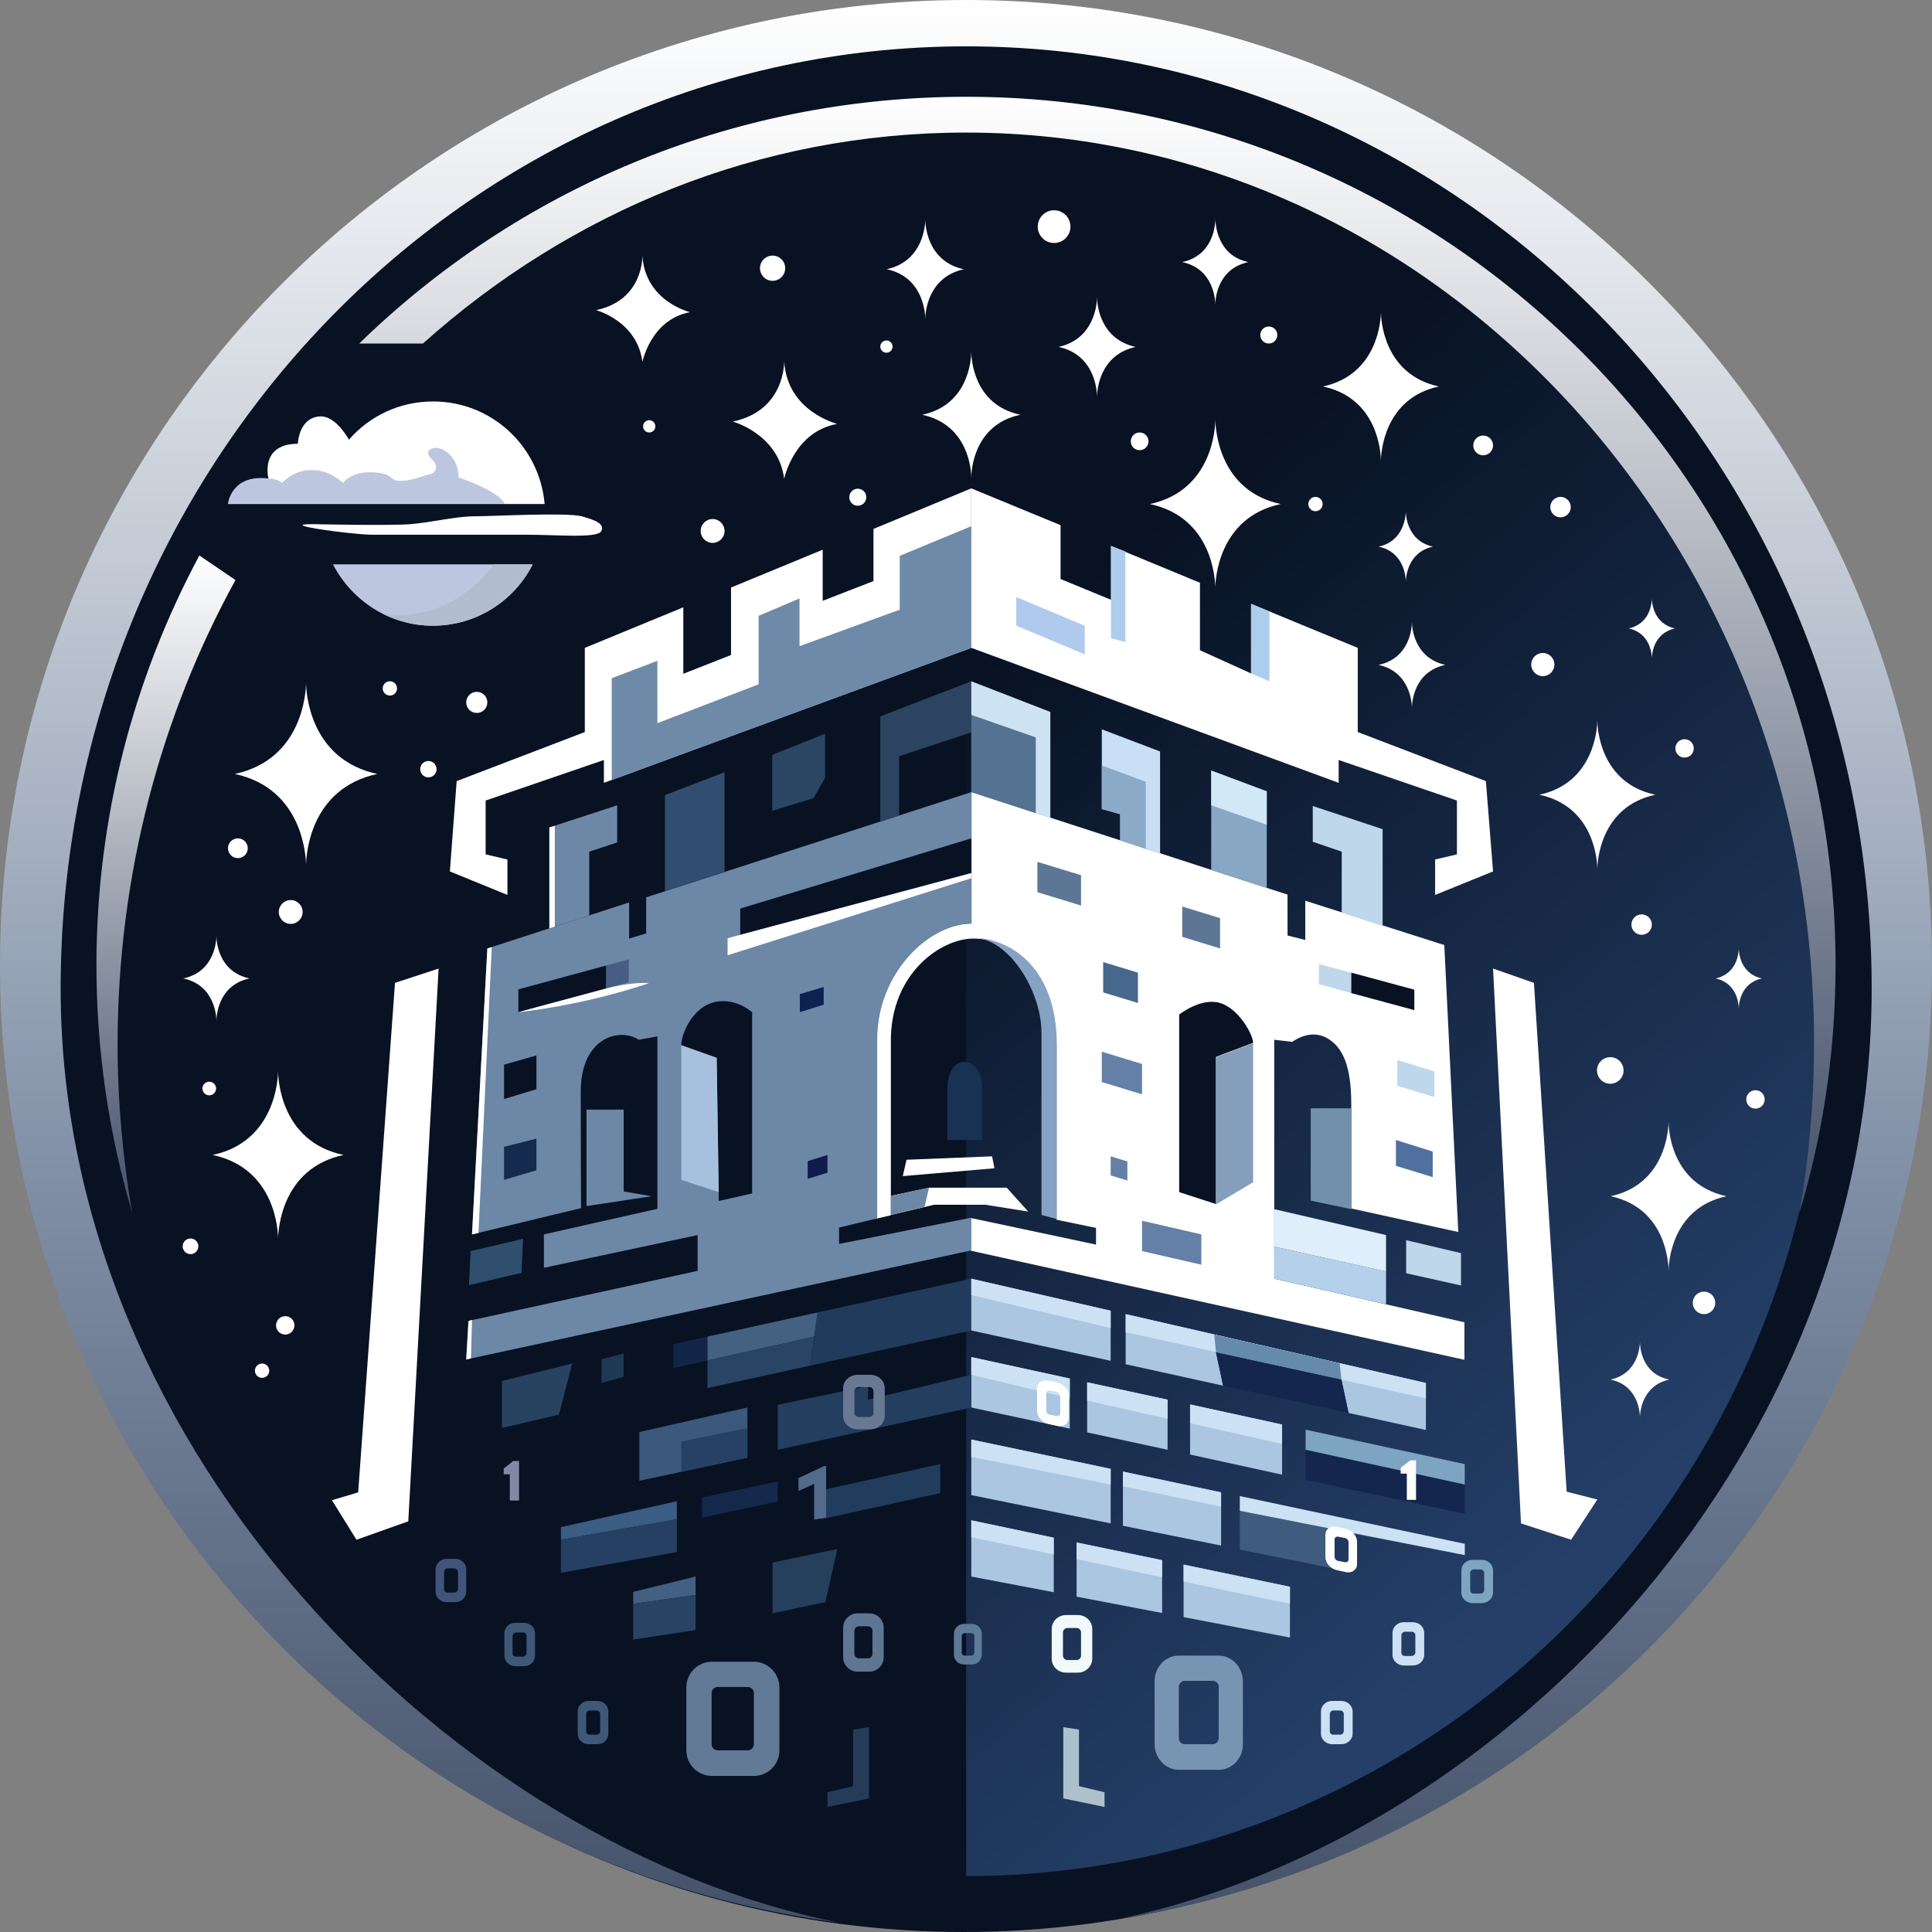 <?xml version="1.0" encoding="utf-8"?>
<!-- Generator: Adobe Illustrator 27.5.0, SVG Export Plug-In . SVG Version: 6.00 Build 0)  -->
<svg version="1.1" id="Слой_3" xmlns="http://www.w3.org/2000/svg" xmlns:xlink="http://www.w3.org/1999/xlink" x="0px" y="0px"
	 viewBox="0 0 566.9 566.9" style="enable-background:new 0 0 566.9 566.9;" xml:space="preserve">
<rect x="0" y="0" width="566.9" height="566.9" fill="#808080" stroke="none"/>
<style type="text/css">
	.st0{fill:#081223;}
	.st1{fill:url(#SVGID_1_);}
	.st2{fill:#AAC6E0;}
	.st3{fill:#3F5B7D;}
	.st4{fill:#14254E;}
	.st5{fill:#FFFFFF;}
	.st6{fill:#6D87A7;}
	.st7{fill:#6F8AA9;}
	.st8{fill:#AFCAED;}
	.st9{fill:#ACCDEC;}
	.st10{fill:#2C4461;}
	.st11{fill:#2B4664;}
	.st12{fill:#314D6F;}
	.st13{fill:#485D83;}
	.st14{fill:#152A4F;}
	.st15{fill:#A6C0DE;}
	.st16{fill:#304E6D;}
	.st17{fill:#0D2251;}
	.st18{fill:#0F1B49;}
	.st19{fill:#284261;}
	.st20{fill:#203953;}
	.st21{fill:#102548;}
	.st22{fill:#213B5C;}
	.st23{fill:#456182;}
	.st24{fill:#294465;}
	.st25{fill:#3C587C;}
	.st26{fill:#264164;}
	.st27{fill:#233E5E;}
	.st28{fill:#223C5D;}
	.st29{fill:#14284B;}
	.st30{fill:#3B5C83;}
	.st31{fill:#264064;}
	.st32{fill:#436082;}
	.st33{fill:#294364;}
	.st34{fill:#253F5D;}
	.st35{fill:#183254;}
	.st36{fill:#86A2C3;}
	.st37{fill:#5D7695;}
	.st38{fill:#48678C;}
	.st39{fill:#6480A7;}
	.st40{fill:#849EBC;}
	.st41{fill:#7190AC;}
	.st42{fill:#5071A0;}
	.st43{fill:#BED7EB;}
	.st44{fill:#547392;}
	.st45{fill:#CDE3F3;}
	.st46{fill:#C8DFF6;}
	.st47{fill:#8AAAC7;}
	.st48{fill:#87A7C4;}
	.st49{fill:#D2E8F6;}
	.st50{fill:#B5D0EB;}
	.st51{fill:#DEEEFB;}
	.st52{fill:#CDE1F4;}
	.st53{fill:#658AAB;}
	.st54{fill:#7DA4C1;}
	.st55{fill:#253B57;}
	.st56{fill:#ADC1CD;}
	.st57{fill:#627A96;}
	.st58{fill:#7795B3;}
	.st59{fill:#5F7692;}
	.st60{fill:#5E7A99;}
	.st61{fill:#697994;}
	.st62{fill:#3E5878;}
	.st63{fill:#41557B;}
	.st64{fill:#F2F9FB;}
	.st65{fill:#808AA4;}
	.st66{fill:#536A8B;}
	.st67{fill:#BCC7DF;}
	.st68{fill:#B1BDCF;}
	.st69{fill:url(#SVGID_00000091703515612455305720000017142453557620364982_);}
	.st70{fill:url(#SVGID_00000078035363190059931580000002999629649372592319_);}
	.st71{fill:url(#SVGID_00000072985951670823030410000011142592270278703542_);}
</style>
<g>
	<ellipse class="st0" cx="282.8" cy="286.7" rx="278.9" ry="280.2"/>
	<g>
		<g>
			<linearGradient id="SVGID_1_" gradientUnits="userSpaceOnUse" x1="440.531" y1="476.543" x2="141.228" y2="125.814">
				<stop  offset="0" style="stop-color:#253F68"/>
				<stop  offset="0.679" style="stop-color:#081223"/>
			</linearGradient>
			<ellipse class="st1" cx="283.5" cy="292.5" rx="252.1" ry="258"/>
			<path class="st0" d="M283.5,550.5V6.6c0,0-160.8-5.1-247.2,159S56.4,564.1,284,564.1L283.5,550.5z"/>
			<polygon class="st2" points="347.3,459.1 347.3,474.5 378.5,480.5 378.5,465.6 			"/>
			<polygon class="st3" points="391.6,449 429.8,456.3 429.8,453 363.8,439 363.8,454.7 391.6,460.3 			"/>
			<g>
				<g>
					<polygon class="st2" points="418.4,405.8 330.3,385.6 330.3,400.3 358.9,406.6 358.9,406.6 356.8,396.8 393.6,404.8 
						395.7,414.6 418.4,419.6 					"/>
				</g>
				<polygon class="st2" points="285,398.2 285,413 313.9,419.2 313.9,404.5 				"/>
				<polygon class="st2" points="319,405.6 319,420.3 342.6,425.4 342.6,410.7 				"/>
				<polygon class="st4" points="429.8,429.6 383.1,419.5 383.1,434.2 429.8,444.2 				"/>
				<polygon class="st2" points="349.2,412.1 349.2,426.8 376.2,432.7 376.2,418 				"/>
			</g>
			<path class="st5" d="M373.9,375.2v-70.1l5.3,0.6c0,0,5-3.9,10-1.2c5,2.7,7.3,8.7,7.3,19.5c0,10.8,0,30.6,0,30.6l31.4,6.9
				l-4.1-84.2L383,264.3v11.5l-5.2-1.3v-12L285,232.4V271c-12.5,0-27.7,14.5-27.7,33.9c0,15.3,0,52.6,0,52.6l-1.9,0.5l6-1.4v-51.3
				c0-19.8,14.8-29.9,24.2-29.9c9.4,0,24.4,7.3,24.4,31.5c0,18.4,0,51,0,51l11.6,2.4v4.9l-36.7-7.8v9.6l144.8,32V388L373.9,375.2z"
				/>
			<path class="st6" d="M257.4,357.5c0,0,0-37.3,0-52.6c0-19.4,15.2-33.9,27.7-33.9v-38.6l-95.5,30.9v10.6l-5,1.5v-10.6L143,278.3
				l-4.5,83.9l32-7.7c0,0-0.1-17.5-0.1-34.1c0-16.6,12-18.8,17-15.3l5.5-1v50.6l-33.3,7.5v9.8l45.1-9.6v10.5l-67.3,14.7l-0.6,11.3
				l148.2-32v-9.6l-38.8,7.7v-4.8L257.4,357.5z M220.7,350.2l-9.8,2.2l-0.6-42l-10.4-3.7c0-3.2,3-10.3,8.6-12.3
				c6.6-2.4,12.2,2.6,12.2,2.6V350.2z"/>
			<polygon class="st5" points="256.3,155.2 256.3,170.5 241.4,176.3 241.4,161.3 241.4,161.3 214.5,172.4 214.5,192.2 200.5,197.7 
				200.5,178.2 171.6,190.1 171.6,214.8 134,229.2 132,255.7 148.9,262.6 148.9,252.2 142.5,250.7 142.5,234.9 177.2,223 
				177.2,229.7 285,190.1 285,143.3 			"/>
			<g>
				<polygon class="st5" points="421.1,252.2 421.1,262.6 438.1,255.7 436,229.2 398.4,214.8 398.4,190.1 367.1,177.2 367.1,177.2 
					367.1,197.6 352.1,190.8 352.1,171 326,160.2 326,160.2 326,176 311.2,169.9 311.2,154.1 285,143.3 285,190.1 392.8,229.7 
					392.8,223 427.5,234.9 427.5,250.7 				"/>
			</g>
			<polygon class="st7" points="179.5,228.9 179.5,199 192.9,193.9 192.9,212.2 222.6,200.8 222.6,180.7 234.6,175.6 234.6,189.6 
				264,178.9 264,163.1 285,154.4 285,190.1 			"/>
			<polygon class="st8" points="298.2,175.2 298.2,183.6 318.3,192 318.3,183.6 			"/>
			<polygon class="st9" points="326,160.2 326,187.3 330.2,188.4 330.2,161.8 			"/>
			<polygon class="st9" points="367.1,197.6 372.5,199.9 372.5,179.4 367.1,177.2 			"/>
			<polygon class="st10" points="285,199.9 258.3,210.2 258.3,241.1 263.8,239.3 263.8,221.9 285,214.9 			"/>
			<polygon class="st11" points="242.1,215.3 226.6,221.5 226.6,237.9 238.7,234.2 242.1,228.2 			"/>
			<polygon class="st12" points="212.6,226.6 195.1,233.3 195.1,261.5 212.6,255.8 			"/>
			<polygon class="st6" points="181.1,236.3 161.2,242.8 161.2,272.4 172.9,268.6 172.9,249.9 181.1,247.2 			"/>
			<polygon class="st5" points="162.8,242.3 162.8,271.9 161.2,272.4 161.2,242.8 			"/>
			<polygon class="st0" points="285,246 217.2,266.6 217.2,274.3 285,256.2 			"/>
			<polygon class="st5" points="285,256.2 213.5,275.3 213.5,280.3 285,257.7 			"/>
			<polygon class="st0" points="152.1,290.3 152.1,297 177.9,290 177.9,283.3 			"/>
			<polygon class="st13" points="177.9,283.3 177.9,290 184.5,288.2 184.5,281.5 			"/>
			<path class="st5" d="M152.1,297c0,0,18.5-1.8,38.3-8.5c0,0-4.6-0.6-13,1.7C169,292.4,152.1,297,152.1,297z"/>
			<polygon class="st5" points="144.3,277.9 140.4,361.8 138.5,362.2 143,278.3 			"/>
			<polygon class="st0" points="147.9,312.4 147.9,322.5 157.4,319.6 157.4,309.7 			"/>
			<polygon class="st14" points="147.9,336.5 147.9,346.2 157.4,343.4 157.4,334.1 			"/>
			<polygon class="st6" points="172.1,353.9 191.2,351 183,349.6 183,325.6 172.1,325.6 			"/>
			<polygon class="st15" points="199.9,306.7 199.9,346.2 210.9,349.8 210.3,310.4 			"/>
			<polygon class="st16" points="138.1,367.1 137.6,377.1 153,373.5 153.5,363.5 			"/>
			<polygon class="st5" points="138.5,387.3 138.2,398.6 136.8,398.9 137.5,387.6 			"/>
			<polygon class="st17" points="234.7,291.7 234.7,297 241.7,294.8 241.7,289.6 			"/>
			<polygon class="st18" points="242.8,338.9 237,340.7 237,345.9 242.8,344.1 			"/>
			<polygon class="st5" points="128.7,284.2 115.9,288.4 105.1,437.9 97.4,440.2 104.6,451.8 119.8,446.4 			"/>
			<polygon class="st19" points="147.3,405.2 147.3,419 164,415.1 167.9,400.1 			"/>
			<polygon class="st20" points="176.5,398.9 183,397.1 183,404 176.5,405.8 			"/>
			<polygon class="st21" points="207.6,399.2 207.6,392.2 197.6,394.4 197.6,401.4 			"/>
			<polygon class="st22" points="239.9,385.1 237.8,400.7 285,390.4 285,375.2 			"/>
			<polygon class="st23" points="207.6,399.2 238.9,392.2 239.9,385.1 207.6,392.2 			"/>
			<polygon class="st24" points="207.6,407.3 237.8,400.7 238.9,392.2 207.6,399.2 			"/>
			<polygon class="st25" points="219.3,413 187.6,420.2 187.6,434.5 219.3,427.7 			"/>
			<polygon class="st26" points="199.9,423 199.9,431.8 219.3,427.7 219.3,419 			"/>
			<polygon class="st27" points="228.2,412.2 228.2,425.4 285,413 285,403.4 254.7,410.7 254.7,406.7 			"/>
			<polygon class="st28" points="240.9,437.3 240.9,445.8 275.9,438.1 275.9,429.6 			"/>
			<polygon class="st29" points="206,439.4 206,445.3 228.2,440.6 228.2,434.7 			"/>
			<polygon class="st30" points="164.6,448.1 198.6,440.5 198.6,445.8 164.6,451.8 			"/>
			<polygon class="st31" points="164.6,461.5 198.6,455.4 198.6,445.8 164.6,451.8 			"/>
			<polygon class="st32" points="185.8,467.1 204.1,462.6 204.1,468 185.8,470.6 			"/>
			<polygon class="st33" points="185.8,481.1 204.1,478.3 204.1,468 185.8,470.6 			"/>
			<polygon class="st34" points="226.7,458.5 226.7,473.4 242.2,470.1 245.7,454.5 			"/>
			<polyline class="st5" points="261.4,356.5 274.1,353.5 289.1,353.5 301.7,355.5 295.4,348.5 272.6,348.5 261.4,350.9 
				261.4,356.5 			"/>
			<polygon class="st6" points="272.6,348.5 271.3,354.1 261.4,356.5 261.4,350.9 			"/>
			<polygon class="st5" points="291.1,339.3 266,340.3 264.9,345.1 291.8,342.8 			"/>
			<path class="st35" d="M278,334.5h10.2v-14.7c0-5.5-2.3-8.2-5.1-8.2l0,0c-2.8,0-5.1,2.4-5.1,8.2V334.5z"/>
			<path class="st36" d="M285.7,275.2c10,0,19.9,15.2,19.9,27.9s0,53.4,0,53.4l4.5,1.2c0,0,0-32.6,0-51
				C310.1,282.5,295,275.2,285.7,275.2z"/>
			<g>
				<polygon class="st37" points="317.2,256.8 304.4,252.9 304.4,261.8 317.2,265.7 				"/>
				<polygon class="st37" points="346.9,266 346.9,274.9 358,278.3 358,269.4 				"/>
			</g>
			<polygon class="st38" points="333.9,285.4 323.7,282.3 323.7,291.2 333.9,294.3 			"/>
			<polygon class="st39" points="335.1,312.2 323.3,308.6 323.3,317.5 335.1,321.1 			"/>
			<polygon class="st39" points="352.5,362.2 335.1,358.2 335.1,367.1 352.5,371.1 			"/>
			<polygon class="st39" points="330.8,340.8 325.9,339.3 325.9,344.9 330.8,346.4 			"/>
			<path class="st0" d="M346,349.8v-52.1c0,0,6.4-5.1,12-3.4c5.6,1.7,9.7,9.4,9.7,11.7l-10.9,4.1v43.2L346,349.8z"/>
			<polygon class="st40" points="367.7,346.9 356.8,353.4 356.8,310.2 367.7,306.1 			"/>
			<polygon class="st41" points="384.6,325.2 384.6,352.3 396.5,354.8 396.5,325.2 			"/>
			<polygon class="st42" points="420.4,337.9 409.6,334.5 409.6,342.1 420.4,345.4 			"/>
			<polygon class="st43" points="420.9,314.4 410,311 410,318.6 420.9,321.9 			"/>
			<polygon class="st43" points="396.5,285.4 387,282.9 387,288.8 396.5,291.4 			"/>
			<polygon class="st0" points="396.5,285.4 396.5,291.4 415,296.4 415,290.4 			"/>
			<polygon class="st44" points="285,214.9 285,232.4 303.9,238.6 303.9,216.4 285,209.8 			"/>
			<polygon class="st45" points="285,199.9 308.2,208.9 308.2,240 303.9,238.6 303.9,216.4 285,209.8 			"/>
			<polygon class="st46" points="323.3,214 323.3,237.4 328.7,238.9 328.7,246.6 340.4,250.4 340.4,220.5 			"/>
			<polygon class="st47" points="323.3,224.6 336.2,229.4 336.2,249.1 328.7,246.6 328.7,238.9 323.3,237.4 			"/>
			<polygon class="st48" points="355.4,226.1 355.4,255.3 371.7,260.6 371.7,232.2 			"/>
			<polygon class="st49" points="355.4,236.3 371.7,242 371.7,232.2 355.4,226.1 			"/>
			<polygon class="st43" points="385.2,236.5 405.7,243.3 405.7,271.7 393.7,267.8 393.7,249.9 385.2,247 			"/>
			<polygon class="st50" points="373.9,375.2 406.7,382.7 406.7,373.1 373.9,365.8 			"/>
			<polygon class="st51" points="373.9,354.8 406.7,362.4 406.7,373.1 373.9,365.8 			"/>
			<polygon class="st43" points="428.7,367.7 412.6,363.9 412.6,373.6 428.7,377.2 			"/>
			<polygon class="st2" points="325.9,384.6 285,375.2 285,390.4 325.9,399.3 			"/>
			<polygon class="st52" points="285,380 325.9,389.7 325.9,384.6 285,375.2 			"/>
			<polygon class="st52" points="330.3,390.9 418.4,410.3 418.4,405.8 330.3,385.6 			"/>
			<polygon class="st53" points="356.3,391.6 356.8,396.8 393.6,404.8 393.1,400 			"/>
			<polygon class="st52" points="285,403.4 313.9,410.3 313.9,404.5 285,398.2 			"/>
			<polygon class="st52" points="319,411 342.6,416.3 342.6,410.7 319,405.6 			"/>
			<polygon class="st52" points="349.2,417.6 376.2,423.7 376.2,418 349.2,412.1 			"/>
			<polygon class="st54" points="383.1,425.4 429.8,435.6 429.8,429.6 383.1,419.5 			"/>
			<g>
				<polygon class="st2" points="325.9,431 285,422.4 285,438.7 325.9,447 				"/>
				<polygon class="st2" points="329.5,447.7 358.3,453.5 358.3,437.9 329.5,431.8 				"/>
			</g>
			<polygon class="st52" points="285,427.5 325.9,435.6 325.9,431 285,422.4 			"/>
			<polygon class="st52" points="329.5,431.8 329.5,436.1 358.3,442.1 358.3,437.9 			"/>
			<polygon class="st52" points="363.8,439 363.8,443.3 429.8,456.3 429.8,453 			"/>
			<polygon class="st52" points="347.3,459.1 347.3,464.1 378.5,470.6 378.5,465.6 			"/>
			<g>
				<polygon class="st2" points="315.9,452.6 315.9,468.5 341,473.3 341,457.8 				"/>
				<polygon class="st2" points="309.2,451.2 285,446.1 285,462.6 309.2,467.2 				"/>
			</g>
			<g>
				<polygon class="st52" points="309.2,451.2 285,446.1 285,451.1 309.2,456.1 				"/>
				<polygon class="st52" points="315.9,452.6 315.9,457.5 341,462.8 341,457.8 				"/>
			</g>
			<polygon class="st5" points="438.1,284.2 446.3,447 461,451.8 468.7,440 459.7,437.7 450.1,288.4 			"/>
			<g>
				<polygon class="st55" points="250.3,524.1 242.8,525.9 242.8,530.2 255,527.7 255,506.8 250.3,507.5 				"/>
				<polygon class="st56" points="316.6,524.1 316.6,507.5 312,506.8 312,527.7 324.1,530.2 324.1,525.9 				"/>
				<path class="st57" d="M221.2,487.6L221.2,487.6h-12.3c-4.1,0-7.5,3.3-7.5,7.5v18.5c0,4.1,3.3,7.5,7.5,7.5h12.3h0
					c4.1,0,7.5-3.3,7.5-7.5v-18.5C228.7,491,225.3,487.6,221.2,487.6z M221.2,511.8c0,1-0.8,1.8-1.8,1.8h-8.8c-1,0-1.8-0.8-1.8-1.8
					v-15c0-1,0.8-1.8,1.8-1.8h8.8c1,0,1.8,0.8,1.8,1.8V511.8z"/>
				<path class="st58" d="M357.6,485.8L357.6,485.8h-11.7c-3.9,0-7.1,3.3-7.1,7.5v18.5c0,4.1,3.2,7.5,7.1,7.5h11.7h0
					c3.9,0,7.1-3.3,7.1-7.5v-18.5C364.6,489.2,361.5,485.8,357.6,485.8z M357.6,510c0,1-0.8,1.8-1.7,1.8h-8.3
					c-0.9,0-1.7-0.8-1.7-1.8v-15c0-1,0.8-1.8,1.7-1.8h8.3c0.9,0,1.7,0.8,1.7,1.8V510z"/>
				<path class="st59" d="M247.4,477.6v8.7c0,2.3,1.9,4.2,4.2,4.2h3.5c2.3,0,4.2-1.9,4.2-4.2v-8.7c0-2.3-1.9-4.2-4.2-4.2h-3.5
					C249.3,473.4,247.4,475.3,247.4,477.6z M256,478.5v6.8c0,0.7-0.6,1.3-1.3,1.3H252c-0.7,0-1.3-0.6-1.3-1.3v-6.8
					c0-0.7,0.6-1.3,1.3-1.3h2.7C255.4,477.2,256,477.8,256,478.5z"/>
				<path class="st60" d="M279.9,479.4v6.1c0,1.6,1.3,2.9,2.9,2.9h2.4c1.6,0,2.9-1.3,2.9-2.9v-6.1c0-1.6-1.3-2.9-2.9-2.9h-2.4
					C281.2,476.5,279.9,477.8,279.9,479.4z M285.9,480.1v4.8c0,0.5-0.4,0.9-0.9,0.9h-1.9c-0.5,0-0.9-0.4-0.9-0.9v-4.8
					c0-0.5,0.4-0.9,0.9-0.9h1.9C285.5,479.2,285.9,479.6,285.9,480.1z"/>
				<path class="st61" d="M247.4,407.3v8.2c0,2.2,1.9,3.9,4.3,3.9h3.6c2.4,0,4.3-1.8,4.3-3.9v-8.2c0-2.2-1.9-3.9-4.3-3.9h-3.6
					C249.4,403.4,247.4,405.1,247.4,407.3z M256.3,408.2v6.4c0,0.7-0.6,1.2-1.4,1.2h-2.8c-0.8,0-1.4-0.6-1.4-1.2v-6.4
					c0-0.7,0.6-1.2,1.4-1.2h2.8C255.7,406.9,256.3,407.5,256.3,408.2z"/>
				<path class="st5" d="M304.3,407.5v6.5c0,1.7,1.5,3.4,3.3,3.8l2.7,0.6c1.8,0.4,3.3-0.7,3.3-2.4v-6.5c0-1.7-1.5-3.4-3.3-3.8
					l-2.7-0.6C305.8,404.7,304.3,405.8,304.3,407.5z M311.1,409.6v5.1c0,0.5-0.5,0.9-1,0.8l-2.1-0.4c-0.6-0.1-1-0.7-1-1.2v-5.1
					c0-0.5,0.5-0.9,1-0.8l2.1,0.4C310.6,408.5,311.1,409.1,311.1,409.6z"/>
				<path class="st5" d="M388.9,450.4v6.5c0,1.7,1.5,3.4,3.3,3.8l2.7,0.6c1.8,0.4,3.3-0.7,3.3-2.4v-6.5c0-1.7-1.5-3.4-3.3-3.8
					l-2.7-0.6C390.4,447.6,388.9,448.6,388.9,450.4z M395.7,452.5v5.1c0,0.5-0.5,0.9-1,0.8l-2.1-0.4c-0.6-0.1-1-0.7-1-1.2v-5.1
					c0-0.5,0.5-0.9,1-0.8l2.1,0.4C395.2,451.4,395.7,451.9,395.7,452.5z"/>
				<path class="st52" d="M387.6,502.2v6.5c0,1.7,1.5,3.1,3.3,3.1h2.7c1.8,0,3.3-1.4,3.3-3.1v-6.5c0-1.7-1.5-3.1-3.3-3.1h-2.7
					C389,499.1,387.6,500.5,387.6,502.2z M394.3,502.9v5.1c0,0.5-0.5,1-1,1h-2.1c-0.6,0-1-0.4-1-1v-5.1c0-0.5,0.5-1,1-1h2.1
					C393.8,501.9,394.3,502.4,394.3,502.9z"/>
				<path class="st52" d="M408.6,479.1v6.5c0,1.7,1.5,3.1,3.3,3.1h2.7c1.8,0,3.3-1.4,3.3-3.1v-6.5c0-1.7-1.5-3.1-3.3-3.1h-2.7
					C410.1,476,408.6,477.4,408.6,479.1z M415.3,479.8v5.1c0,0.5-0.5,1-1,1h-2.1c-0.6,0-1-0.4-1-1v-5.1c0-0.5,0.5-1,1-1h2.1
					C414.9,478.8,415.3,479.3,415.3,479.8z"/>
				<path class="st54" d="M428.8,460.8v6.5c0,1.7,1.5,3.1,3.3,3.1h2.7c1.8,0,3.3-1.4,3.3-3.1v-6.5c0-1.7-1.5-3.1-3.3-3.1h-2.7
					C430.3,457.7,428.8,459.1,428.8,460.8z M435.5,461.5v5.1c0,0.5-0.5,1-1,1h-2.1c-0.6,0-1-0.4-1-1v-5.1c0-0.5,0.5-1,1-1h2.1
					C435.1,460.6,435.5,461,435.5,461.5z"/>
				<path class="st62" d="M169.5,502.2v6.5c0,1.7,1.4,3.1,3.2,3.1h2.6c1.8,0,3.2-1.4,3.2-3.1v-6.5c0-1.7-1.4-3.1-3.2-3.1h-2.6
					C171,499.1,169.5,500.5,169.5,502.2z M176.1,502.9v5.1c0,0.5-0.5,1-1,1H173c-0.6,0-1-0.4-1-1v-5.1c0-0.5,0.5-1,1-1h2.1
					C175.6,501.9,176.1,502.4,176.1,502.9z"/>
				<path class="st62" d="M148,479.3v6.5c0,1.7,1.4,3.1,3.2,3.1h2.6c1.8,0,3.2-1.4,3.2-3.1v-6.5c0-1.7-1.4-3.1-3.2-3.1h-2.6
					C149.4,476.2,148,477.5,148,479.3z M154.5,480v5.1c0,0.5-0.5,1-1,1h-2.1c-0.6,0-1-0.4-1-1V480c0-0.5,0.5-1,1-1h2.1
					C154.1,479,154.5,479.4,154.5,480z"/>
				<path class="st63" d="M127.8,460.5v6.5c0,1.7,1.4,3.1,3.2,3.1h2.6c1.8,0,3.2-1.4,3.2-3.1v-6.5c0-1.7-1.4-3.1-3.2-3.1H131
					C129.3,457.4,127.8,458.8,127.8,460.5z M134.4,461.2v5.1c0,0.5-0.5,1-1,1h-2.1c-0.6,0-1-0.4-1-1v-5.1c0-0.5,0.5-1,1-1h2.1
					C133.9,460.3,134.4,460.7,134.4,461.2z"/>
				<path class="st64" d="M308.6,478v8.7c0,2.3,1.9,4.1,4.2,4.1h3.5c2.3,0,4.2-1.9,4.2-4.1V478c0-2.3-1.9-4.1-4.2-4.1h-3.5
					C310.5,473.9,308.6,475.7,308.6,478z M317.2,479v6.8c0,0.7-0.6,1.3-1.3,1.3h-2.7c-0.7,0-1.3-0.6-1.3-1.3V479
					c0-0.7,0.6-1.3,1.3-1.3h2.7C316.6,477.7,317.2,478.2,317.2,479z"/>
				<polygon class="st65" points="150.6,428.7 147.8,430.9 147.8,432.6 149.6,432.6 149.6,440.3 152.3,440.3 152.3,428.7 				"/>
				<polygon class="st5" points="413.8,428.5 411,430.7 411,432.4 412.8,432.4 412.8,440.1 415.5,440.1 415.5,428.5 				"/>
				<polygon class="st66" points="241.8,430.2 234.3,433.7 234.3,437.5 238.9,435.4 238.9,445.9 242.4,445.3 242.4,430.2 				"/>
			</g>
			<g>
				<path class="st5" d="M188.5,75c0,0,0.4,13.1-13.6,16c0,0,12.1,3.2,13.6,15.2c0,0,2.5-12.5,14-14.6
					C202.5,91.6,189.3,88.5,188.5,75z"/>
				<path class="st5" d="M230.1,106c0,0,0.4,14.5-15.1,17.7c0,0,13.4,3.6,15.1,16.8c0,0,2.8-13.8,15.5-16.1
					C245.7,124.3,231,120.9,230.1,106z"/>
				<circle class="st5" cx="55.9" cy="365.7" r="2.3"/>
				<circle class="st5" cx="83.7" cy="388.9" r="2.7"/>
				<circle class="st5" cx="76.9" cy="402.2" r="2.1"/>
				<circle class="st5" cx="61.4" cy="319.4" r="2"/>
				<circle class="st5" cx="69.8" cy="248.9" r="2.9"/>
				<ellipse class="st5" cx="85.3" cy="267.6" rx="3.5" ry="3.5"/>
				<circle class="st5" cx="114.4" cy="202" r="2.1"/>
				<circle class="st5" cx="125.7" cy="225.7" r="2.4"/>
				<circle class="st5" cx="139.9" cy="206.1" r="3.1"/>
				<circle class="st5" cx="190.5" cy="125.1" r="1.8"/>
				<ellipse class="st5" cx="209.1" cy="155.8" rx="3.5" ry="3.5"/>
				<circle class="st5" cx="251.7" cy="145.9" r="2.5"/>
				<ellipse class="st5" cx="226.7" cy="78.7" rx="3.7" ry="3.7"/>
				<circle class="st5" cx="260.1" cy="101.7" r="1.8"/>
				<ellipse class="st5" cx="309.3" cy="66.5" rx="4.8" ry="4.8"/>
				<circle class="st5" cx="334.4" cy="129.5" r="2.6"/>
				<circle class="st5" cx="372.3" cy="98.3" r="2.5"/>
				<circle class="st5" cx="386" cy="147.9" r="2.1"/>
				<circle class="st5" cx="435.2" cy="130.7" r="2.9"/>
				<circle class="st5" cx="457.9" cy="148.8" r="3"/>
				<ellipse class="st5" cx="452.7" cy="195" rx="3.4" ry="3.4"/>
				<circle class="st5" cx="494.3" cy="219.6" r="2.7"/>
				<circle class="st5" cx="481.7" cy="271.3" r="3"/>
				<ellipse class="st5" cx="472.5" cy="314.1" rx="3.9" ry="3.9"/>
				<circle class="st5" cx="515.1" cy="322.6" r="2.7"/>
				<ellipse class="st5" cx="500" cy="382.3" rx="3.3" ry="3.3"/>
				<g>
					<path class="st5" d="M285,103.2V103c0,0,0,0,0,0c0,0,0,0,0,0L285,103.2C285,103.2,285,103.2,285,103.2
						C285,103.2,285,103.2,285,103.2z"/>
					<path class="st5" d="M285,103.2L285,103.2c0,1.9-0.6,15.6-14.4,18.5c13.8,3,14.4,16.6,14.4,18.5h0c0-1.9,0.6-15.6,14.4-18.5
						C285.6,118.8,285,105.1,285,103.2z"/>
					<path class="st5" d="M285,140.3v0.2c0,0,0,0,0,0c0,0,0,0,0,0L285,140.3C285,140.3,285,140.3,285,140.3
						C285,140.3,285,140.3,285,140.3z"/>
				</g>
				<g>
					<path class="st5" d="M271.5,64.4v-0.2c0,0,0,0,0,0c0,0,0,0,0,0L271.5,64.4C271.5,64.4,271.5,64.4,271.5,64.4
						C271.5,64.4,271.5,64.4,271.5,64.4z"/>
					<path class="st5" d="M271.5,64.4L271.5,64.4c0,1.5-0.5,12.2-11.3,14.6c10.8,2.3,11.3,13.1,11.3,14.6h0
						c0-1.5,0.5-12.2,11.3-14.6C272,76.7,271.5,65.9,271.5,64.4z"/>
					<path class="st5" d="M271.5,93.6v0.2c0,0,0,0,0,0c0,0,0,0,0,0L271.5,93.6C271.5,93.6,271.5,93.6,271.5,93.6
						C271.5,93.6,271.5,93.6,271.5,93.6z"/>
				</g>
				<g>
					<path class="st5" d="M321.9,87.2V87c0,0,0,0,0,0c0,0,0,0,0,0L321.9,87.2C321.9,87.2,321.9,87.2,321.9,87.2
						C321.9,87.2,321.9,87.2,321.9,87.2z"/>
					<path class="st5" d="M321.9,87.2L321.9,87.2c0,1.5-0.5,12.2-11.3,14.6c10.8,2.3,11.3,13.1,11.3,14.6h0
						c0-1.5,0.5-12.2,11.3-14.6C322.4,99.4,321.9,88.7,321.9,87.2z"/>
					<path class="st5" d="M321.9,116.3v0.2c0,0,0,0,0,0c0,0,0,0,0,0L321.9,116.3C321.9,116.3,321.9,116.3,321.9,116.3
						C321.9,116.3,321.9,116.3,321.9,116.3z"/>
				</g>
				<g>
					<path class="st5" d="M356.6,64.4v-0.2c0,0,0,0,0,0c0,0,0,0,0,0L356.6,64.4C356.6,64.4,356.6,64.4,356.6,64.4
						C356.6,64.4,356.6,64.4,356.6,64.4z"/>
					<path class="st5" d="M356.6,64.4L356.6,64.4c0,1.3-0.4,10.5-9.7,12.5c9.3,2,9.7,11.2,9.7,12.5h0c0-1.3,0.4-10.5,9.7-12.5
						C357.1,75,356.7,65.7,356.6,64.4z"/>
					<path class="st5" d="M356.6,89.5v0.2c0,0,0,0,0,0c0,0,0,0,0,0L356.6,89.5C356.6,89.5,356.6,89.5,356.6,89.5
						C356.6,89.5,356.6,89.5,356.6,89.5z"/>
				</g>
				<g>
					<path class="st5" d="M63.5,274.6v-0.2c0,0,0,0,0,0c0,0,0,0,0,0L63.5,274.6C63.5,274.6,63.5,274.6,63.5,274.6
						C63.5,274.6,63.5,274.6,63.5,274.6z"/>
					<path class="st5" d="M63.5,274.6L63.5,274.6c0,1.3-0.4,10.5-9.7,12.5c9.3,2,9.7,11.2,9.7,12.5h0c0-1.3,0.4-10.5,9.7-12.5
						C63.9,285.1,63.5,275.9,63.5,274.6z"/>
					<path class="st5" d="M63.5,299.7v0.2c0,0,0,0,0,0c0,0,0,0,0,0L63.5,299.7C63.5,299.7,63.5,299.7,63.5,299.7
						C63.5,299.7,63.5,299.7,63.5,299.7z"/>
				</g>
				<g>
					<path class="st5" d="M356.6,123.2v-0.3c0,0,0,0,0,0c0,0,0,0,0,0L356.6,123.2C356.6,123.2,356.6,123.2,356.6,123.2
						C356.6,123.2,356.6,123.2,356.6,123.2z"/>
					<path class="st5" d="M356.6,123.2L356.6,123.2c0,2.5-0.9,20.8-19.2,24.7c18.4,3.9,19.2,22.2,19.2,24.7h0
						c0-2.5,0.9-20.8,19.2-24.7C357.5,144,356.7,125.7,356.6,123.2z"/>
					<path class="st5" d="M356.6,172.6v0.3c0,0,0,0,0,0c0,0,0,0,0,0L356.6,172.6C356.6,172.7,356.6,172.7,356.6,172.6
						C356.6,172.7,356.6,172.7,356.6,172.6z"/>
				</g>
				<g>
					<path class="st5" d="M405.2,91.5v-0.3c0,0,0,0,0,0c0,0,0,0,0,0L405.2,91.5C405.2,91.5,405.2,91.5,405.2,91.5
						C405.2,91.5,405.2,91.5,405.2,91.5z"/>
					<path class="st5" d="M405.2,91.5L405.2,91.5c0,2.2-0.8,18.4-17,21.9c16.3,3.5,17,19.7,17,21.9h0c0-2.2,0.8-18.4,17-21.9
						C406,109.9,405.2,93.8,405.2,91.5z"/>
					<path class="st5" d="M405.2,135.3v0.3c0,0,0,0,0,0c0,0,0,0,0,0L405.2,135.3C405.2,135.3,405.2,135.3,405.2,135.3
						C405.2,135.3,405.2,135.3,405.2,135.3z"/>
				</g>
				<g>
					<path class="st5" d="M468.7,211.3V211c0,0,0,0,0,0c0,0,0,0,0,0L468.7,211.3C468.7,211.3,468.7,211.2,468.7,211.3
						C468.7,211.2,468.7,211.3,468.7,211.3z"/>
					<path class="st5" d="M468.7,211.3L468.7,211.3c0,2.2-0.8,18.4-17,21.9c16.3,3.5,17,19.7,17,21.9h0c0-2.2,0.8-18.4,17-21.9
						C469.4,229.7,468.7,213.5,468.7,211.3z"/>
					<path class="st5" d="M468.7,255v0.3c0,0,0,0,0,0c0,0,0,0,0,0L468.7,255C468.7,255,468.7,255.1,468.7,255
						C468.7,255.1,468.7,255,468.7,255z"/>
				</g>
				<g>
					<path class="st5" d="M489.6,329.1v-0.3c0,0,0,0,0,0c0,0,0,0,0,0L489.6,329.1C489.6,329.1,489.6,329,489.6,329.1
						C489.6,329,489.6,329.1,489.6,329.1z"/>
					<path class="st5" d="M489.6,329.1L489.6,329.1c0,2.2-0.8,18.4-17,21.9c16.3,3.5,17,19.7,17,21.9h0c0-2.2,0.8-18.4,17-21.9
						C490.3,347.5,489.6,331.3,489.6,329.1z"/>
					<path class="st5" d="M489.6,372.8v0.3c0,0,0,0,0,0c0,0,0,0,0,0L489.6,372.8C489.6,372.8,489.6,372.9,489.6,372.8
						C489.6,372.9,489.6,372.8,489.6,372.8z"/>
				</g>
				<g>
					<path class="st5" d="M412.5,150.1V150c0,0,0,0,0,0c0,0,0,0,0,0L412.5,150.1C412.5,150.1,412.5,150.1,412.5,150.1
						C412.5,150.1,412.5,150.1,412.5,150.1z"/>
					<path class="st5" d="M412.5,150.1L412.5,150.1c0,1-0.4,8.7-8,10.3c7.7,1.6,8,9.3,8,10.3h0c0-1,0.4-8.7,8-10.3
						C412.9,158.8,412.5,151.1,412.5,150.1z"/>
					<path class="st5" d="M412.5,170.7v0.1c0,0,0,0,0,0c0,0,0,0,0,0L412.5,170.7C412.5,170.7,412.5,170.7,412.5,170.7
						C412.5,170.7,412.5,170.7,412.5,170.7z"/>
				</g>
				<g>
					<path class="st5" d="M414.3,182.5v-0.2c0,0,0,0,0,0c0,0,0,0,0,0L414.3,182.5C414.3,182.5,414.3,182.4,414.3,182.5
						C414.3,182.4,414.3,182.5,414.3,182.5z"/>
					<path class="st5" d="M414.3,182.5L414.3,182.5c0,1.3-0.4,10.6-9.8,12.6c9.3,2,9.8,11.3,9.8,12.6h0c0-1.3,0.4-10.6,9.8-12.6
						C414.7,193,414.3,183.7,414.3,182.5z"/>
					<path class="st5" d="M414.3,207.6v0.2c0,0,0,0,0,0c0,0,0,0,0,0L414.3,207.6C414.3,207.6,414.3,207.6,414.3,207.6
						C414.3,207.6,414.3,207.6,414.3,207.6z"/>
				</g>
				<g>
					<path class="st5" d="M484.7,175.6v-0.1C484.7,175.5,484.7,175.5,484.7,175.6c0-0.1,0-0.1,0-0.1L484.7,175.6
						C484.7,175.6,484.7,175.6,484.7,175.6C484.7,175.6,484.7,175.6,484.7,175.6z"/>
					<path class="st5" d="M484.7,175.6L484.7,175.6c0,0.9-0.3,7.4-6.8,8.8c6.5,1.4,6.8,7.9,6.8,8.8h0c0-0.9,0.3-7.4,6.8-8.8
						C485,183,484.7,176.5,484.7,175.6z"/>
					<path class="st5" d="M484.7,193.2v0.1C484.7,193.3,484.7,193.3,484.7,193.2c0,0.1,0,0.1,0,0.1L484.7,193.2
						C484.7,193.2,484.7,193.2,484.7,193.2C484.7,193.2,484.7,193.2,484.7,193.2z"/>
				</g>
				<g>
					<path class="st5" d="M510.2,278.3v-0.1C510.2,278.2,510.2,278.2,510.2,278.3c0-0.1,0-0.1,0-0.1L510.2,278.3
						C510.2,278.3,510.2,278.3,510.2,278.3C510.2,278.3,510.2,278.3,510.2,278.3z"/>
					<path class="st5" d="M510.2,278.3L510.2,278.3c0,0.9-0.3,7.4-6.8,8.8c6.5,1.4,6.8,7.9,6.8,8.8h0c0-0.9,0.3-7.4,6.8-8.8
						C510.5,285.7,510.2,279.2,510.2,278.3z"/>
					<path class="st5" d="M510.2,295.9v0.1C510.2,296,510.2,296,510.2,295.9c0,0.1,0,0.1,0,0.1L510.2,295.9
						C510.2,295.9,510.2,295.9,510.2,295.9C510.2,295.9,510.2,295.9,510.2,295.9z"/>
				</g>
				<g>
					<path class="st5" d="M481.2,393.7v-0.1c0,0,0,0,0,0c0,0,0,0,0,0L481.2,393.7C481.2,393.7,481.2,393.7,481.2,393.7
						C481.2,393.7,481.2,393.7,481.2,393.7z"/>
					<path class="st5" d="M481.2,393.7L481.2,393.7c0,1.1-0.4,9.3-8.6,11.1c8.3,1.8,8.6,10,8.6,11.1h0c0-1.1,0.4-9.3,8.6-11.1
						C481.5,403.1,481.2,394.9,481.2,393.7z"/>
					<path class="st5" d="M481.2,415.9v0.1c0,0,0,0,0,0c0,0,0,0,0,0L481.2,415.9C481.2,415.9,481.2,416,481.2,415.9
						C481.2,416,481.2,415.9,481.2,415.9z"/>
				</g>
				<g>
					<path class="st5" d="M89.8,200.2v-0.3c0,0,0,0,0,0c0,0,0,0,0,0L89.8,200.2C89.8,200.2,89.8,200.2,89.8,200.2
						C89.8,200.2,89.8,200.2,89.8,200.2z"/>
					<path class="st5" d="M89.8,200.2L89.8,200.2c0,2.7-0.9,22.6-20.9,26.9c20,4.3,20.9,24.2,20.9,26.9h0c0-2.7,0.9-22.6,20.9-26.9
						C90.7,222.8,89.8,202.9,89.8,200.2z"/>
					<path class="st5" d="M89.8,254v0.3c0,0,0,0,0,0c0,0,0,0,0,0L89.8,254C89.8,254,89.8,254.1,89.8,254
						C89.8,254.1,89.8,254,89.8,254z"/>
				</g>
				<g>
					<path class="st5" d="M81.6,314.2v-0.3c0,0,0,0,0,0c0,0,0,0,0,0L81.6,314.2C81.6,314.2,81.6,314.2,81.6,314.2
						C81.6,314.2,81.6,314.2,81.6,314.2z"/>
					<path class="st5" d="M81.6,314.2L81.6,314.2c0,2.5-0.9,20.8-19.2,24.7c18.4,3.9,19.2,22.2,19.2,24.7h0
						c0-2.5,0.9-20.8,19.2-24.7C82.4,335,81.6,316.7,81.6,314.2z"/>
					<path class="st5" d="M81.6,363.6v0.3c0,0,0,0,0,0c0,0,0,0,0,0L81.6,363.6C81.6,363.6,81.6,363.6,81.6,363.6
						C81.6,363.6,81.6,363.6,81.6,363.6z"/>
				</g>
			</g>
			<path class="st5" d="M91.8,153.8c0,0,22.6,0.5,28.7,0c6-0.5,13.4-2.3,18.6-2.3s27.3-1.2,31.6,0s6.8,2.3,5.7,4.4
				c-1.2,2.1-13.1,1-22,1s-40.1,0-45.4,0S80.6,153.8,91.8,153.8z"/>
			<path class="st5" d="M159.8,147.8c-1.5-16.8-15.5-30-32.7-30c-9.9,0-18.7,4.3-24.7,11.2c-1.9-3.2-5.1-7.2-8.8-6.8
				c-6,0.6-6.2,8-6.2,8c-11.4,0.1-8.6,10.3-8.6,10.3c-10.9-1.3-11.8,7.4-11.8,7.4h27.4h10H159.8z"/>
			<path class="st67" d="M127,183.6c12.8,0,23.9-7.3,29.3-18H97.7C103.2,176.2,114.2,183.6,127,183.6z"/>
			<path class="st67" d="M134.6,140.1c-0.1-6.3-5-9.3-7.5-8.6s-1.3,2.5,0,3.7c1.3,1.2,1.2,3.6-1.1,4c-2.2,0.5-5.2,1.9-8.6,1.9
				c-3.4,0-1.4-2.1-7.9-2.5s-8.9,3.1-8.9,3.1s-3.8-3.9-9.3-3.8s-8.5,3.8-8.5,3.8s-1.1-1.2-4.1-1.3c-10.9-1.3-11.8,7.4-11.8,7.4h27.4
				h10h43.8C146.1,143.9,134.6,140.1,134.6,140.1z"/>
			<path class="st68" d="M112.3,180.1c4.4,2.2,9.4,3.5,14.7,3.5c12.8,0,23.9-7.3,29.3-18h-11.4C144.9,165.6,133.1,183.2,112.3,180.1
				z"/>
			
				<linearGradient id="SVGID_00000171685430566714031960000010630710522993481877_" gradientUnits="userSpaceOnUse" x1="283.465" y1="564.114" x2="283.465" y2="-1.818989e-12">
				<stop  offset="0" style="stop-color:#445169"/>
				<stop  offset="0.397" style="stop-color:#8291A8"/>
				<stop  offset="1" style="stop-color:#FFFFFF"/>
			</linearGradient>
			<path style="fill:url(#SVGID_00000171685430566714031960000010630710522993481877_);" d="M283.5,0C126.9,0,0,126.8,0,283.3
				c0,143.8,107.2,262.5,246,280.8c-111.3-22-228.2-136.9-228.2-274c0-152.7,118.9-276.5,265.7-276.5s265.7,123.8,265.7,276.5
				c0,134.8-105.9,248.1-220,272.8C464,541.1,566.9,424.2,566.9,283.3C566.9,126.8,440,0,283.5,0z"/>
			<g>
				
					<linearGradient id="SVGID_00000044149367928803546880000017407499428747180957_" gradientUnits="userSpaceOnUse" x1="321.978" y1="355.905" x2="321.978" y2="28.36">
					<stop  offset="0" style="stop-color:#445169"/>
					<stop  offset="1" style="stop-color:#FFFFFF"/>
				</linearGradient>
				<path style="fill:url(#SVGID_00000044149367928803546880000017407499428747180957_);" d="M538.6,283.3
					c0-140.8-114.2-254.9-255.1-254.9c-69.3,0-132.1,27.6-178.1,72.4h18.7c43.2-38.7,98.7-61.9,159.3-61.9
					c137.5,0,248.9,119.6,248.9,267.2c0,17-1.5,33.7-4.3,49.8C534.9,332.9,538.6,308.5,538.6,283.3z"/>
				
					<linearGradient id="SVGID_00000030470520575216456530000010966281940063928474_" gradientUnits="userSpaceOnUse" x1="48.75" y1="355.905" x2="48.75" y2="162.965">
					<stop  offset="0" style="stop-color:#445169"/>
					<stop  offset="1" style="stop-color:#FFFFFF"/>
				</linearGradient>
				<path style="fill:url(#SVGID_00000030470520575216456530000010966281940063928474_);" d="M69.1,170.2L58.5,163
					c-19.2,35.8-30.2,76.8-30.2,120.3c0,25.2,3.7,49.6,10.5,72.6c-2.8-16.1-4.3-32.8-4.3-49.8C34.6,256.5,47.2,210,69.1,170.2z"/>
			</g>
			<polygon class="st4" points="358.9,406.6 356.8,396.8 393.6,404.8 395.7,414.6 			"/>
		</g>
	</g>
</g>
</svg>
